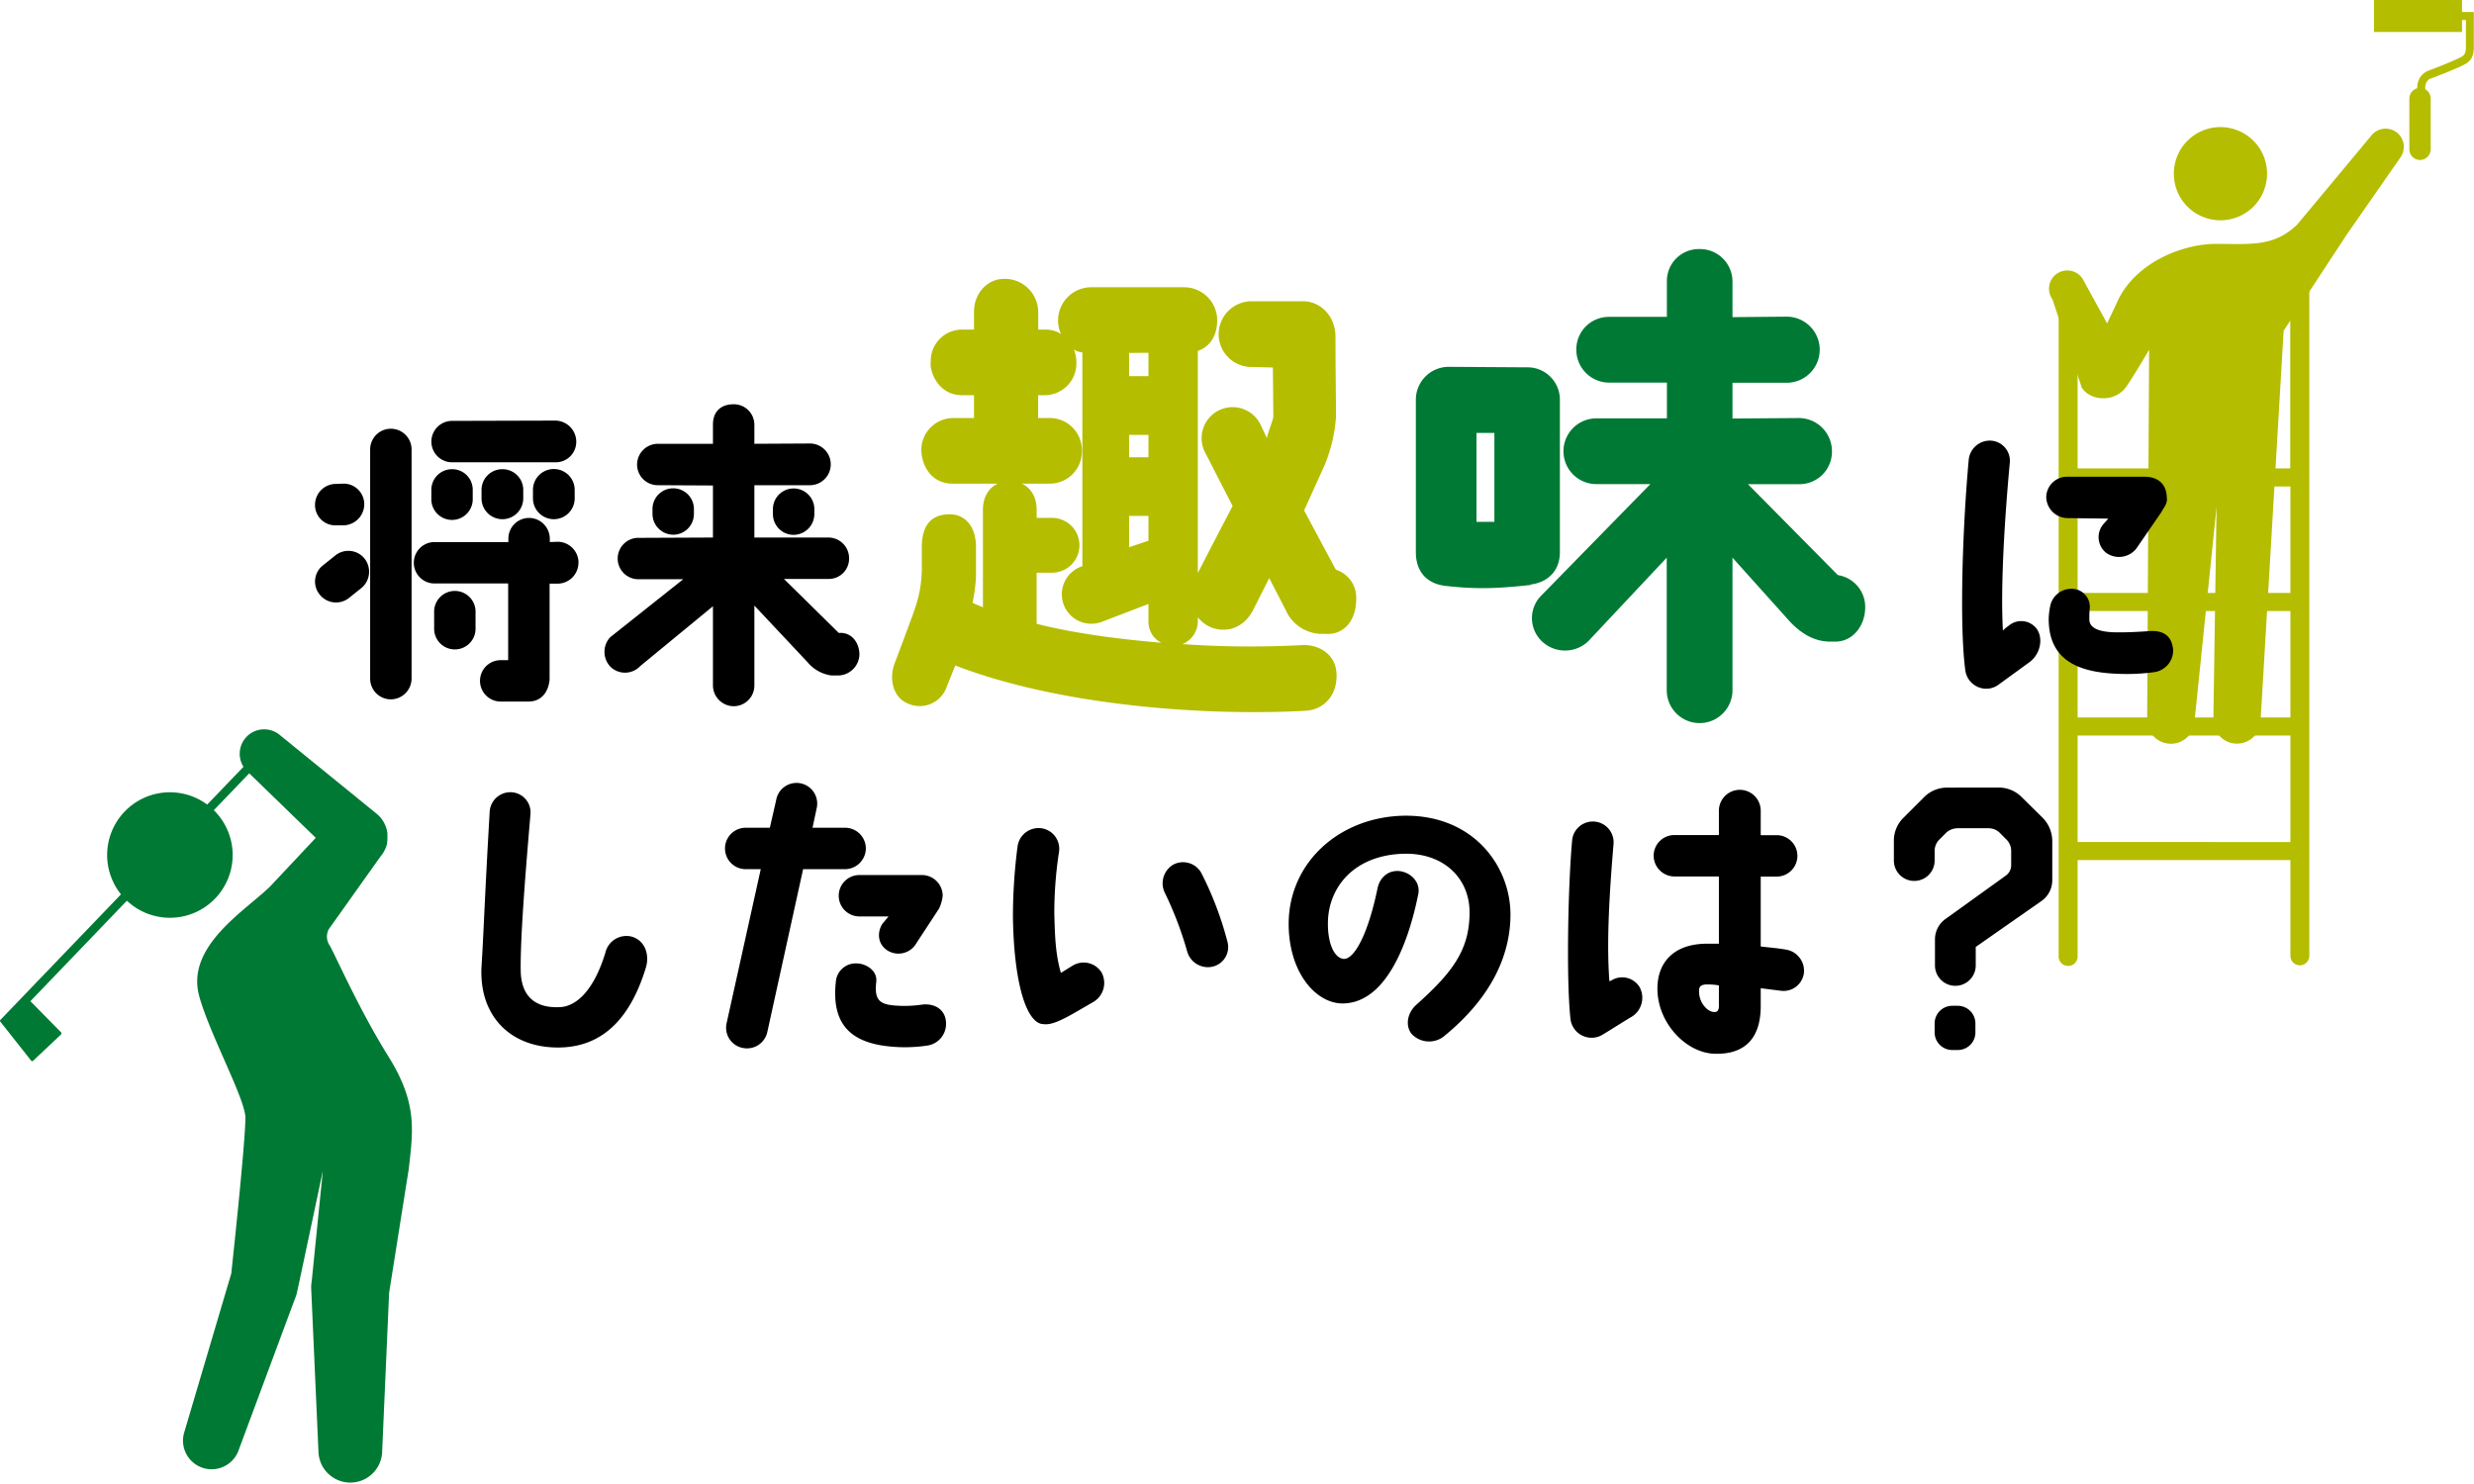 <svg xmlns="http://www.w3.org/2000/svg" width="677.26" height="406.25" viewBox="0 0 677.26 406.25"><defs><style>.a{fill:#b4bd00;}.b{fill:#007934;}</style></defs><path class="a" d="M595.09,47.56A12.76,12.76,0,1,0,607.85,34.8,12.76,12.76,0,0,0,595.09,47.56Z"/><path class="a" d="M656.07,36.23a5,5,0,0,0-7,1L632.72,56.86l-3.86,4.63c-6.41,6.2-12.89,5.29-22.08,5.29-10.37,0-23,5.93-27.37,16.3l-2.59,5.48L570.48,77a5,5,0,1,0-8.6,5l8,24.13c2.17,3.45,8.14,4.11,11.53.58,1.4-1.46,6.91-10.95,6.91-10.95l-.53,101.4a6.48,6.48,0,0,0,13,0l6-58.39-.88,58.39a6.47,6.47,0,0,0,12.94,0l6.3-106.6,17.27-26.32,14.61-21A5,5,0,0,0,656.07,36.23Z"/><path class="a" d="M629.55,75a2.6,2.6,0,0,0-2.59,2.6v50.67H568.75V77.61a2.6,2.6,0,1,0-5.19,0V261.73a2.6,2.6,0,1,0,5.19,0V235.51H627v26.22a2.59,2.59,0,1,0,5.18,0V77.61A2.6,2.6,0,0,0,629.55,75Zm-60.8,58.21H627v29.15H568.75Zm0,34.1H627v29.15H568.75Zm0,63.25V201.41H627v29.16Z"/><rect class="a" x="649.89" width="24.09" height="8.76"/><path class="a" d="M670.15,5.47h6V4.38h-1.1v8a6.92,6.92,0,0,1-.17,1.94,2.13,2.13,0,0,1-.32.64,2,2,0,0,1-.61.52c-.47.27-1.32.68-2.29,1.11-1.47.64-3.23,1.35-4.62,1.9l-1.73.67-.68.25.39,1-.35-1a4.25,4.25,0,0,0-1.52,1,4.61,4.61,0,0,0-1,1.46,5.68,5.68,0,0,0-.43,2.23v4.2h2.19v-4.2a3.49,3.49,0,0,1,.25-1.37,2.46,2.46,0,0,1,1.12-1.21l.08,0h0l-.2-.55.18.56h0l-.2-.55.18.56h0s1.84-.68,4-1.53c1-.43,2.18-.89,3.19-1.34a27.66,27.66,0,0,0,2.52-1.22,4.3,4.3,0,0,0,1.25-1.09,4.7,4.7,0,0,0,.82-2,11.48,11.48,0,0,0,.11-1.9V3.29h-7.11Z"/><path class="a" d="M665.4,40.88a2.92,2.92,0,0,1-2.92,2.92h0a2.92,2.92,0,0,1-2.92-2.92V27a2.92,2.92,0,0,1,2.92-2.92h0A2.92,2.92,0,0,1,665.4,27Z"/><path d="M99.72,138.09A5.81,5.81,0,0,1,94,143.85H91.82a5.54,5.54,0,0,1-5.58-5.67,5.72,5.72,0,0,1,5.67-5.67l2.15-.08A5.65,5.65,0,0,1,99.72,138.09Zm0,14.77a5.8,5.8,0,0,1-.68,8.07l-3.44,2.75a5.7,5.7,0,0,1-8-.77,5.63,5.63,0,0,1,.68-8l3.44-2.75A5.69,5.69,0,0,1,99.72,152.86ZM107,191.5a5.67,5.67,0,0,1-5.67-5.67V123.07a5.67,5.67,0,0,1,11.34,0v62.76A5.72,5.72,0,0,1,107,191.5Zm51.35-37.44a5.74,5.74,0,0,1-5.67,5.76h-2.23v26.36c-.43,3.86-2.66,5.92-5.76,5.92h-7.38a5.67,5.67,0,1,1,0-11.33h1.8v-21H119a5.67,5.67,0,1,1-.09-11.34h20.26v-.94a5.67,5.67,0,0,1,5.67-5.67,5.72,5.72,0,0,1,5.67,5.67v.94l2.14-.08A5.73,5.73,0,0,1,158.37,154.06Zm-34.61-38.81,28.34-.08a5.79,5.79,0,0,1,5.67,5.75,5.61,5.61,0,0,1-5.67,5.67H123.76a5.67,5.67,0,0,1,0-11.34Zm0,13.23a5.61,5.61,0,0,1,5.67,5.66v2.32a5.67,5.67,0,1,1-11.33,0v-2.32A5.65,5.65,0,0,1,123.76,128.48Zm-4.89,43.44v-4.2a5.67,5.67,0,1,1,11.33,0v4.2a5.67,5.67,0,1,1-11.33,0Zm18.72-43.44a5.66,5.66,0,0,1,5.67,5.66v2.32a5.71,5.71,0,0,1-11.42,0v-2.32A5.67,5.67,0,0,1,137.59,128.48Zm19.75,5.66v2.32a5.71,5.71,0,0,1-11.42,0v-2.32a5.71,5.71,0,0,1,11.42,0Z"/><path d="M167.2,182.66a5.9,5.9,0,0,1-.17-8.16l20-15.89H175a5.67,5.67,0,1,1,0-11.33l20.17-.09V132.94l-15.11-.08a5.66,5.66,0,0,1-5.66-5.67,5.72,5.72,0,0,1,5.66-5.67h15.11v-5.24c0-3.86,2.49-5.58,5.59-5.58a5.61,5.61,0,0,1,5.75,5.58v5.24l15.2-.08a5.71,5.71,0,0,1,0,11.42h-15.2v14.33h20.26a5.67,5.67,0,0,1,5.67,5.67,5.56,5.56,0,0,1-5.67,5.67H214.6l15,14.77h.52c3.18,0,5.15,2.83,5.15,6a5.92,5.92,0,0,1-5.84,5.66h-1.8a10.24,10.24,0,0,1-6.53-3.6l-14.59-15.54v21.89a5.67,5.67,0,0,1-5.67,5.67,5.72,5.72,0,0,1-5.67-5.67V166l-19.92,16.4A5.71,5.71,0,0,1,167.2,182.66Zm17.09-36.24a5.73,5.73,0,0,1-5.67-5.75v-1.29a5.67,5.67,0,0,1,11.34,0v1.29A5.68,5.68,0,0,1,184.29,146.42Zm38.64-7v1.29a5.73,5.73,0,0,1-5.67,5.75,5.68,5.68,0,0,1-5.67-5.75v-1.29a5.67,5.67,0,0,1,11.34,0Z"/><path class="a" d="M245,181.41s4.49-11.84,5.44-14.7a33.79,33.79,0,0,0,1.91-10.88v-6c0-5.85,2.45-9,7.62-9,4.21,0,7.21,3.27,7.21,9V158a46.17,46.17,0,0,1-.95,7.07l2.85,1.23V139.5c0-3.4,1.64-6,4.08-7.07H260.78c-5.85,0-8.43-4.9-8.57-9.12a8.77,8.77,0,0,1,8.57-8.84h5.85v-6.26h-3.4c-6.26,0-8.84-6.4-8.43-9.12a8.56,8.56,0,0,1,8.43-8.84h3.4v-4.9c0-4.9,3.54-9,8.3-9h.28a9.15,9.15,0,0,1,9,9v4.9h1.9a7.78,7.78,0,0,1,4.36,1.22,8.62,8.62,0,0,1-.82-3.81,9.09,9.09,0,0,1,9.12-9h25.44a9.06,9.06,0,0,1,9,9c0,4-1.77,7.21-5.31,8.44v60.82c2.72-5.31,6.26-12.11,9.53-18.37l-7.62-14.83a8.49,8.49,0,0,1,15.1-7.76l1.91,4c.4-2,1.76-5,1.76-6l-.13-13.33-5.85-.14a9,9,0,0,1-9-9,9.06,9.06,0,0,1,9-9h14.15c4.49,0,8.84,3.81,8.84,9.8,0,9.52.14,16,.14,21.9a42.15,42.15,0,0,1-3.13,13.2L357,139.77,365.69,156a8,8,0,0,1,5.58,7.9c0,6.8-4.09,10.06-8.44,9.66h-1.5a10.88,10.88,0,0,1-9.25-6.26c-.82-1.64-.82-1.64-4.63-9L343,167.12c-3.12,5.85-8.7,6.12-12.1,4.36a8.89,8.89,0,0,1-3-2.45v1.09a6.71,6.71,0,0,1-4.22,6.25,266.18,266.18,0,0,0,32.66.28c4.76-.28,9.25,2.58,9.52,7.62.41,6.25-3.67,10.06-8.3,10.34-25.85,1.49-66.53-1-96.06-12.39L259,188.48a7.79,7.79,0,0,1-10.61,4.09C244.46,190.93,243.23,185.76,245,181.41Zm38.78-39.6H288a7.49,7.49,0,1,1,0,15h-4.22v14C293.85,173.38,306,175,317.93,176a6.4,6.4,0,0,1-3.54-5.85v-4.77l-12.79,4.9a8.07,8.07,0,1,1-5.71-15.1l.41-.14V96.51a5.28,5.28,0,0,1-2.32-.82,9.45,9.45,0,0,1,.68,3.4v.27a8.69,8.69,0,0,1-8.57,8.85h-1.9v6.26h3.4a8.77,8.77,0,0,1,8.57,8.84v.27a8.78,8.78,0,0,1-8.57,8.85H279.7c2.45,1.08,4.08,3.67,4.08,7.07Zm25.31-45.17V103h5.3v-6.4Zm0,22.45v6.12h5.3v-6.12Zm0,22.18v8.57l5.3-1.77v-6.8Z"/><path class="b" d="M395.89,160.45c-5.3-.54-8.3-3.94-8.3-9.25V109.57a9,9,0,0,1,9-9.12l22,.14a8.86,8.86,0,0,1,8.43,9V151.2c0,5.31-3.53,8.3-8,8.85v.13C410.32,161.13,404.33,161.41,395.89,160.45Zm13.2-17.55V118.55h-4.9V142.9ZM510.6,166.31c0,4.89-3.27,9.38-8.17,9.38h-1.77c-4.08-.13-7.62-2.17-10.88-5.71L474.27,152.7V189a9,9,0,1,1-18,0V152.7l-20.82,22.18a9.2,9.2,0,0,1-12.79,1.22,8.77,8.77,0,0,1-1.09-12.65l30.21-30.89H437a9,9,0,0,1,0-18h19.32v-9.79H440.52a9,9,0,0,1-9-9,8.89,8.89,0,0,1,9-9h15.79V77.05a8.74,8.74,0,0,1,8.84-8.85,8.9,8.9,0,0,1,9.12,8.85v9.79l14.83-.13a9.05,9.05,0,0,1,0,18.1H474.27v9.79l18.23-.13a9.08,9.08,0,0,1,9,9.11,8.89,8.89,0,0,1-9,9h-14l24.63,24.9A8.82,8.82,0,0,1,510.6,166.31Z"/><path d="M538,183.51c-1.63-12.1-.77-39,.94-57.61a5.8,5.8,0,0,1,6.1-5.24,5.52,5.52,0,0,1,5.15,6c-1.46,15.63-2.57,34.18-1.89,46a10.61,10.61,0,0,1,1.55-1.29,5.28,5.28,0,0,1,7.73.86c1.8,2.57,1,6.78-1.89,9l-8.5,6.18a5.65,5.65,0,0,1-4.3,1.12A5.83,5.83,0,0,1,538,183.51Zm55.21-47c0,1.55-.6,2.06-1.63,3.87l-6.79,9.87a6.05,6.05,0,0,1-8.24,1.12,5.49,5.49,0,0,1-.77-7.82l1.37-1.54L566,141.87a5.88,5.88,0,0,1-5.84-5.75,5.68,5.68,0,0,1,5.84-5.58h21.12C590,130.54,593.17,131.91,593.17,136.46Zm1.63,40.79a6,6,0,0,1-5.32,6.78,56,56,0,0,1-9.54.43c-10.9-.34-19.31-3.61-19.14-15.37a19.58,19.58,0,0,1,.34-2.83,5.9,5.9,0,0,1,6.87-5,4.93,4.93,0,0,1,4,5.49,26.42,26.42,0,0,0-.09,2.83c0,2.24,2.4,3.61,8.33,3.52,1.89,0,4.63-.08,8.07-.34S594.28,173.81,594.8,177.25Z"/><path d="M172.81,256.44c3.78,1,5.06,5,4,8.5-3.52,11.59-10.21,21.72-23.69,21.89s-22.07-8.76-21.3-22.24c.6-9.44.77-17,2.23-42.33a5.67,5.67,0,0,1,6-5.32,5.52,5.52,0,0,1,5.16,6.1c-1.55,18.11-2.75,33.74-2.67,42.41,0,7.73,4.38,10.74,11,10.31,4.56-.35,9.19-5,12.2-14.94A5.91,5.91,0,0,1,172.81,256.44Z"/><path d="M198.9,280.22,208.26,238h-4.12a5.67,5.67,0,1,1,0-11.34h6.61l1.72-7.55a5.66,5.66,0,1,1,11.07,2.32l-1.11,5.23h8.84a5.69,5.69,0,0,1,5.76,5.67,5.74,5.74,0,0,1-5.76,5.67H219.85l-9.79,44.56a5.69,5.69,0,0,1-6.78,4.38A5.63,5.63,0,0,1,198.9,280.22Zm44.91,6.35c-11-1-16.23-6.18-15-17.68a5.46,5.46,0,0,1,5.93-5.07c2.32.09,5.41,1.89,5.15,4.9-.52,4.63.43,6.26,5,6.61a33,33,0,0,0,7.64-.26c3.26-.34,6.27,1.29,6.44,4.89a6,6,0,0,1-5.24,6.36A40.93,40.93,0,0,1,243.81,286.57Zm14.25-41.29a10.6,10.6,0,0,1-1,3.52l-6.18,9.44a5.67,5.67,0,0,1-7.73,2.15c-2.92-1.72-3.09-5-1.63-7.39l1.72-2.06h-7.73a5.67,5.67,0,1,1,0-11.33h16.83A5.68,5.68,0,0,1,258.06,245.28Z"/><path d="M277.29,250.86a150.41,150.41,0,0,1,1.29-19.24,5.81,5.81,0,0,1,6.61-4.81,5.69,5.69,0,0,1,4.72,6.44,109.41,109.41,0,0,0-1.29,17.09c.17,5.67.26,10.73,1.8,16.06,1.29-.78,2.49-1.55,3.35-2.06a5.77,5.77,0,0,1,7.82,2,6.06,6.06,0,0,1-2.24,8c-6.18,3.52-10.64,6.52-13.65,6.09C281.24,280.48,277.54,270,277.29,250.86Zm41.64-6.27a5.94,5.94,0,0,1,2.23-7.82,5.72,5.72,0,0,1,7.73,2.32A92.67,92.67,0,0,1,336,257.81a5.51,5.51,0,0,1-4,6.87,5.88,5.88,0,0,1-7-4.12A96.88,96.88,0,0,0,318.93,244.59Z"/><path d="M402.29,250.17c.18-9.45-6.86-16.57-17.77-16.4-13.74.26-20.86,9.1-21,18.8-.09,5.58,1.63,9.71,4.29,10,2.92.17,6.7-6.78,9.27-19.23.6-3.09,3-5.15,6.1-4.81,3.26.43,5.75,3.26,5.06,6.36-2,10-7.64,29.79-20.69,29.88-7.47,0-15-8.76-14.77-22.41.35-16.4,14-28.68,31.6-29,19.06-.25,29.11,13.91,29.11,27.05,0,11.25-5.33,22.93-18.38,33.49a6.56,6.56,0,0,1-8.67-.78c-1.63-2-1.46-5.49,1.29-8C397.4,266.48,402.21,260.3,402.29,250.17Z"/><path d="M429.93,279.1c-1.2-10.73-.68-36.49.43-48.85a5.69,5.69,0,1,1,11.34.94c-1,12-2,26.36-1.12,37.53a.89.89,0,0,1,.43-.18,5.58,5.58,0,0,1,7.81,1.72,6.12,6.12,0,0,1-2,8.07c-1.37.77-6.78,4.21-8.24,5.07A5.82,5.82,0,0,1,429.93,279.1Zm63.89-12.62a5.63,5.63,0,0,1-6.36,4.81L482,270.6v5.33c-.18,9.79-5.76,12.71-12.28,12.62-7.9,0-16-8.24-16-17.86,0-7.13,4.46-12.45,14.08-12.28h2.75V240h-12.2a5.72,5.72,0,0,1-5.66-5.67,5.66,5.66,0,0,1,5.66-5.67h12.2V222A5.71,5.71,0,0,1,482,222v6.69h4.37a5.67,5.67,0,1,1,0,11.34H482v19.14c2,.26,4.55.43,6.95.86A5.88,5.88,0,0,1,493.82,266.48Zm-23.27,3.35a16.27,16.27,0,0,0-2.92-.26c-1.81-.08-2.49.52-2.49,1.46-.26,3.35,2.23,6.1,4.2,6.1.86,0,1.29-.6,1.21-2.06Z"/><path d="M547.21,215.65a8.82,8.82,0,0,1,6.19,2.58l5.83,5.75a9.11,9.11,0,0,1,2.58,6.27V241a6.93,6.93,0,0,1-3,5.75l-17.95,12.54v5.07a5.58,5.58,0,0,1-11.16,0v-7a6.85,6.85,0,0,1,2.92-5.75l16.48-11.85a3.5,3.5,0,0,0,1.46-2.92v-3.78a4.38,4.38,0,0,0-1.29-3.17l-1.8-1.81a4.43,4.43,0,0,0-3.09-1.29h-8.59a4.78,4.78,0,0,0-3.09,1.29l-1.8,1.81a4.38,4.38,0,0,0-1.29,3.17v2.58a5.58,5.58,0,0,1-11.16,0v-5.41A8.76,8.76,0,0,1,521,224l5.75-5.75a8.83,8.83,0,0,1,6.27-2.58Zm-17.6,64.66a4.83,4.83,0,0,1,4.81-4.9h1.46a4.84,4.84,0,0,1,4.89,4.9v2.4a4.82,4.82,0,0,1-4.89,4.81h-1.46a4.83,4.83,0,0,1-4.81-4.9Z"/><path class="b" d="M63.56,236.25a17.18,17.18,0,1,1-14.93-19.17A17.18,17.18,0,0,1,63.56,236.25Z"/><path class="b" d="M106.31,289.26c-8-12.85-14.4-27.44-16-30.28a4.32,4.32,0,0,1-.31-4.54l14.18-19.94.17-.21c.11-.14.22-.27.32-.41l.17-.27.27-.42c0-.1.09-.2.14-.29s.15-.29.22-.44l.12-.3c.06-.15.12-.3.17-.45l.09-.31.12-.45c0-.11,0-.22,0-.32s.06-.31.08-.46l0-.32c0-.16,0-.31,0-.47v-.32c0-.15,0-.31,0-.47s0-.21,0-.31,0-.31-.06-.47l-.06-.31c0-.16-.06-.31-.1-.46s-.07-.21-.1-.32-.09-.29-.14-.43a3.09,3.09,0,0,0-.14-.32l-.17-.41-.18-.33-.21-.37-.23-.34a3.62,3.62,0,0,0-.22-.32c-.09-.12-.19-.23-.29-.34a3.47,3.47,0,0,0-.25-.29l-.32-.32-.23-.23,0,0,0,0-.18-.14L76.6,201.26a6.69,6.69,0,0,0-8.88,10l18.72,18.16L74,242.68c-6.87,6.73-23.21,16.42-19.47,30.07,2.85,10.41,12.65,28.27,12.65,33.31,0,7-3.83,42.27-3.83,42.27s0,.28-.05.42L50.38,392.4a7.84,7.84,0,0,0,15,4.55l15.17-40.81a10.39,10.39,0,0,0,.48-1.29l.14-.38c.2-.67,7.21-33.89,7.21-33.89l.31-3.08-3.35,33.3a10.76,10.76,0,0,0-.16,1.8l2,44.94a8.72,8.72,0,0,0,17.43,0L106.52,354l5.38-33.93C113.07,309.57,114.34,302.11,106.31,289.26Z"/><path class="b" d="M16.67,283.29l-7.56,7.13a.39.39,0,0,1-.55.05L.06,279.72a.36.36,0,0,1,.08-.48L71.9,204.5l1.71,1.65-65.29,68,8.44,8.58A.41.41,0,0,1,16.67,283.29Z"/></svg>